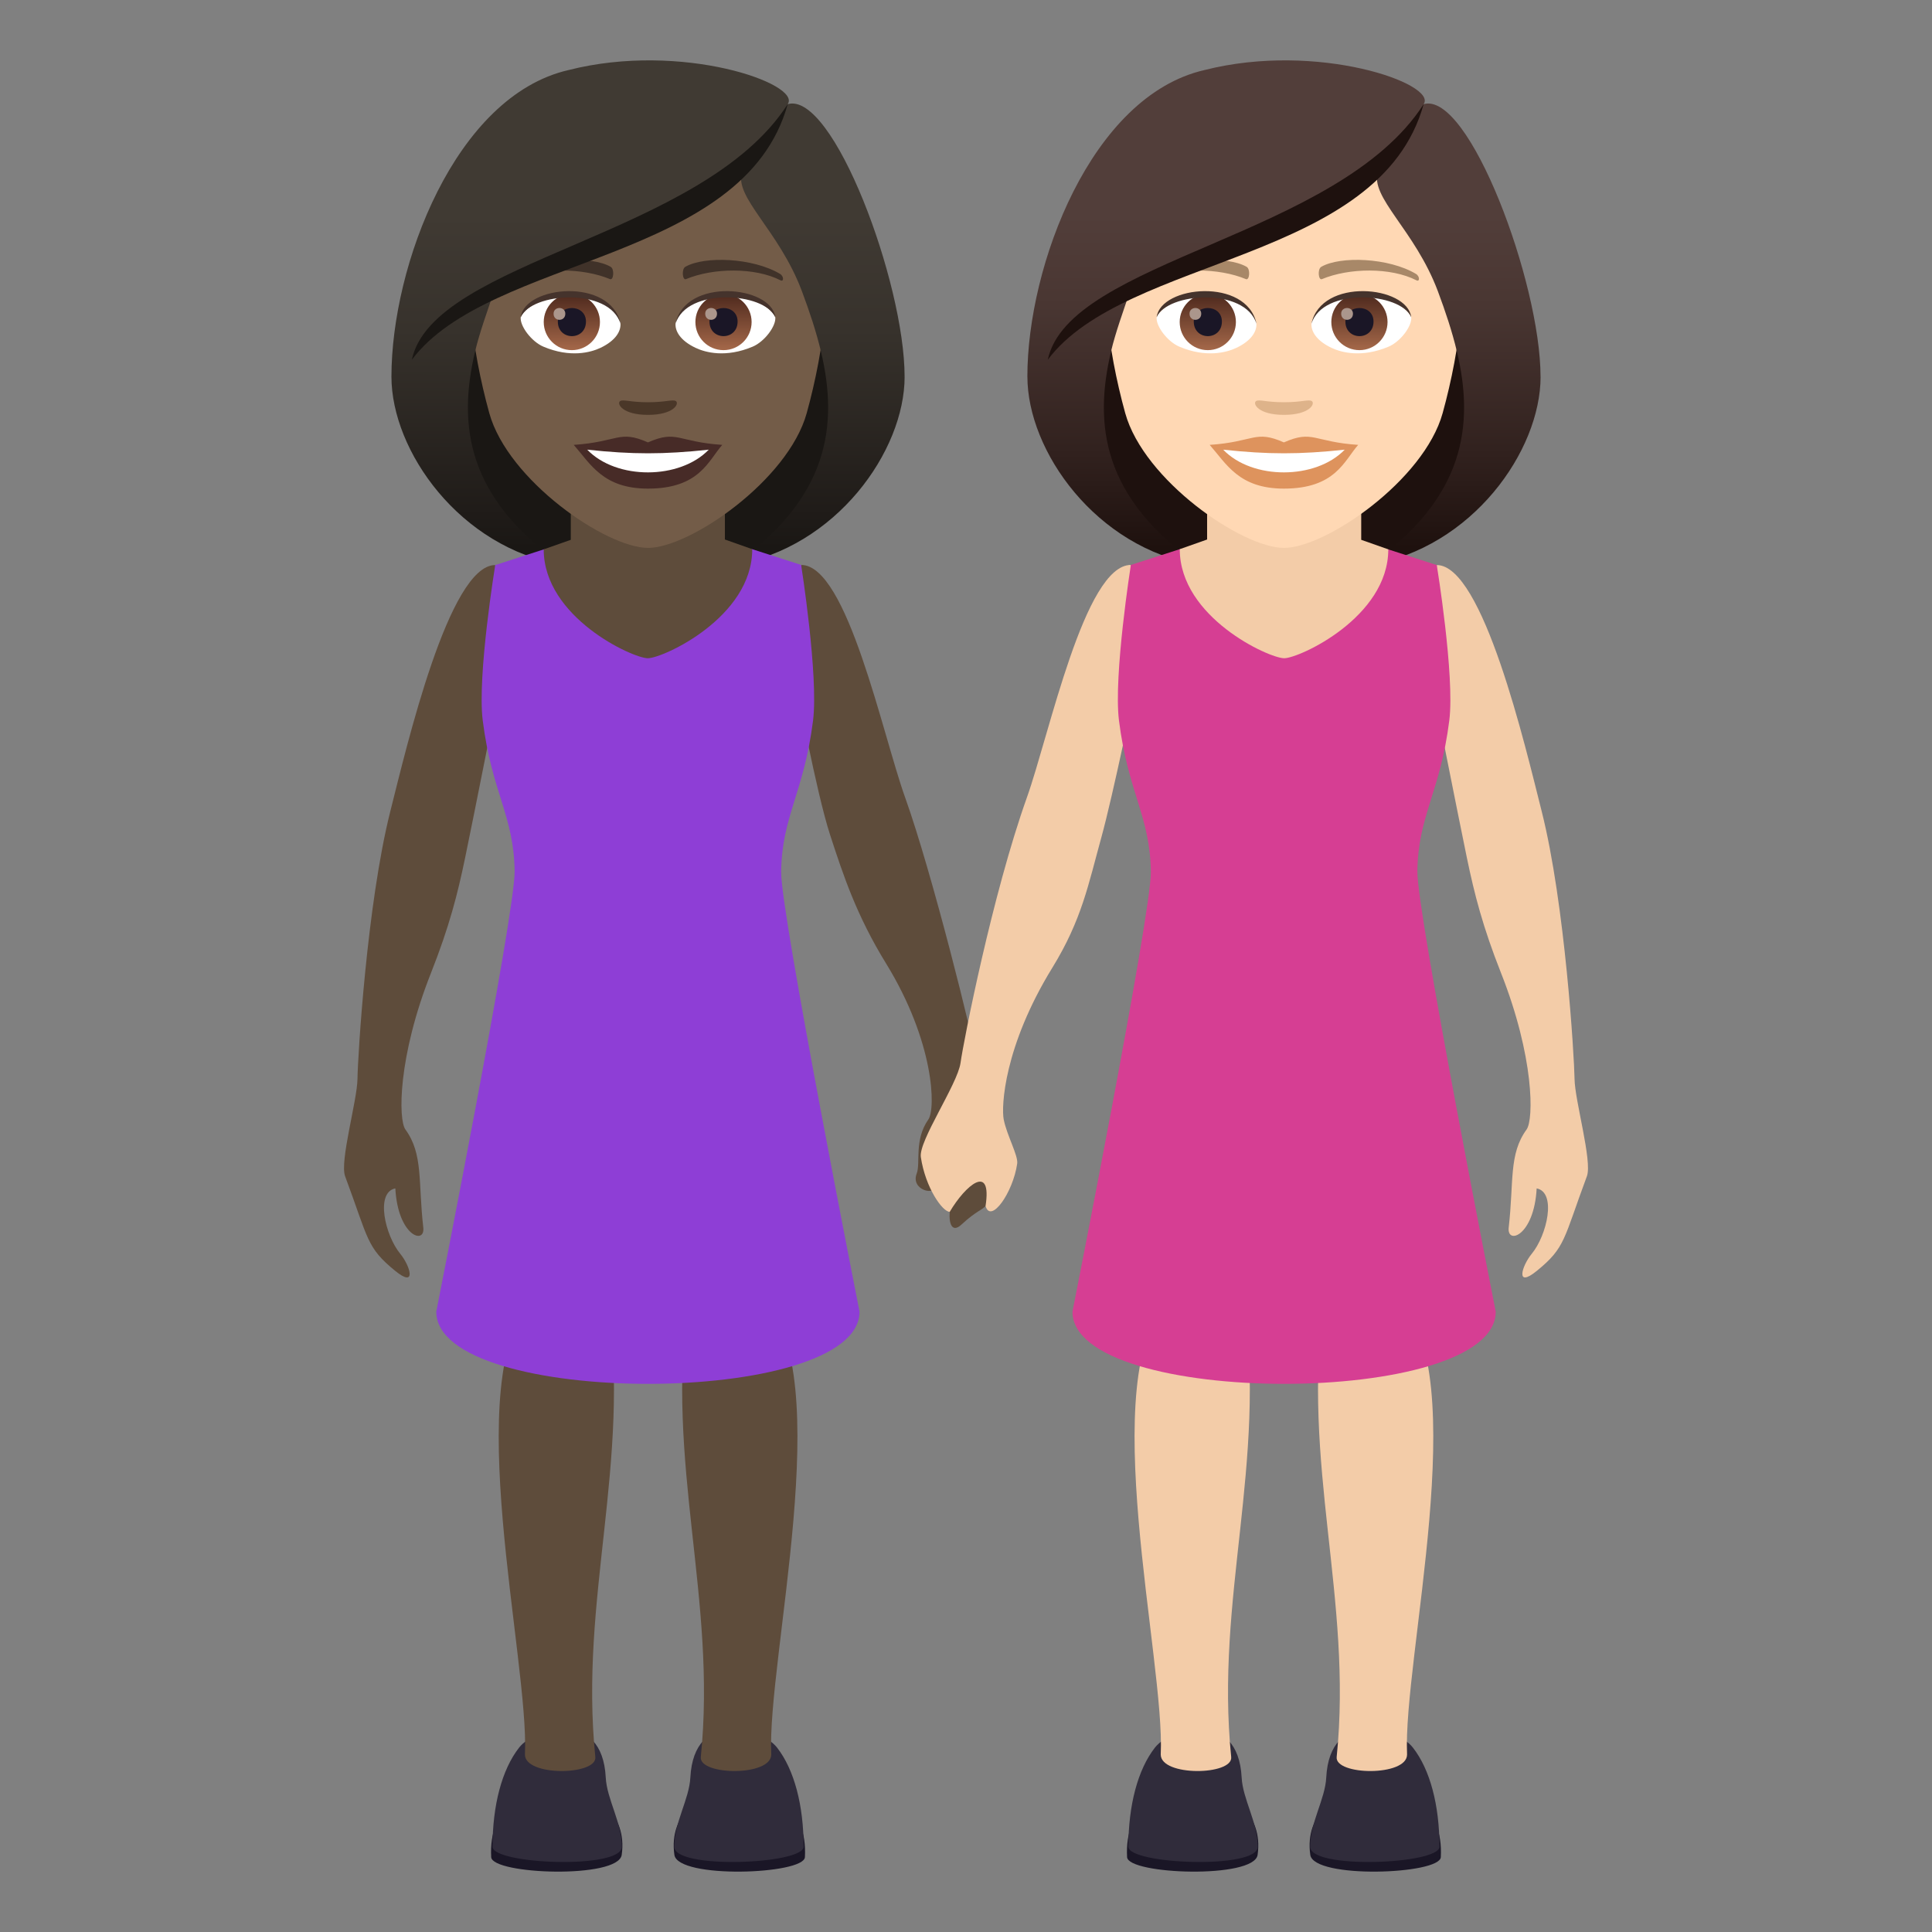 <?xml version="1.0" encoding="utf-8"?>
<!-- Generator: Adobe Illustrator 15.0.0, SVG Export Plug-In . SVG Version: 6.00 Build 0)  -->
<!DOCTYPE svg PUBLIC "-//W3C//DTD SVG 1.1//EN" "http://www.w3.org/Graphics/SVG/1.1/DTD/svg11.dtd">
<svg version="1.1" id="Layer_1" xmlns:x="http://ns.adobe.com/Extensibility/1.0/" xmlns:i="http://ns.adobe.com/AdobeIllustrator/10.0/" xmlns:graph="http://ns.adobe.com/Graphs/1.0/"
	 xmlns="http://www.w3.org/2000/svg" xmlns:xlink="http://www.w3.org/1999/xlink" xmlns:a="http://ns.adobe.com/AdobeSVGViewerExtensions/3.0/"
	 x="0px" y="0px" width="64px" height="64px" viewBox="0 0 64 64" enable-background="new 0 0 64 64" xml:space="preserve">
<rect x="0" y="0" width="64" height="64" fill="#808080" stroke="none"/>
<path fill="#5E4C3B" d="M32.357,35.192c-0.102-0.73-1.486-6.303-2.373-8.773c-0.75-2.086-1.914-7.705-3.445-7.705l-0.16,3.967
	c0,0,0.664,3.576,1.117,4.969c0.438,1.345,0.877,2.675,1.854,4.263c1.605,2.609,1.65,4.817,1.404,5.169
	c-0.48,0.684-0.254,1.449-0.387,1.793c-0.215,0.553,0.66,0.77,0.609,0.375c0.211,0.01,0.484,0.895,0.484,0.895
	c-0.031,0.402,0.084,0.707,0.393,0.418c0.986-0.916,0.744-0.041,1.373-2.23C33.375,37.815,32.457,35.903,32.357,35.192z"/>
<path fill="#5E4C3B" d="M11.842,35.741c0.008-0.717,0.314-5.801,1.088-8.867c0.543-2.148,1.943-8.156,3.475-8.156l0.15,3.963
	c0,0-0.85,4.307-1.148,5.738c-0.25,1.207-0.523,2.275-1.129,3.809c-1.104,2.791-1.086,4.859-0.848,5.188
	c0.594,0.814,0.418,1.732,0.592,3.246c0.068,0.586-0.842,0.287-0.926-1.295c-0.666,0.131-0.344,1.551,0.164,2.168
	c0.328,0.398,0.555,1.154-0.168,0.564c-0.955-0.777-0.881-1.041-1.66-3.135C11.248,38.47,11.832,36.46,11.842,35.741z"/>
<path fill="#1A1626" d="M16.271,61.519c0.031,0.578,4.209,0.729,4.324-0.074C20.99,58.679,16.096,58.206,16.271,61.519z"/>
<path fill="#302C3B" d="M16.316,61.175c0,0.582,4.283,0.762,4.283,0c0-0.814-0.496-1.57-0.533-2.295
	c-0.117-2.287-2.348-1.66-2.869-0.99C16.625,58.62,16.316,59.804,16.316,61.175z"/>
<path fill="#5E4C3B" d="M19.721,58.204c0.063,0.611-2.33,0.652-2.332-0.082c0.148-3.127-2.195-12.578,0.254-15.059
	c0.498-0.506,2.498,0,2.498,0C20.902,48.487,19.186,52.948,19.721,58.204z"/>
<path fill="#1A1626" d="M26.664,61.519c-0.029,0.578-4.209,0.729-4.324-0.074C21.945,58.679,26.84,58.206,26.664,61.519z"/>
<path fill="#302C3B" d="M26.621,61.175c0,0.582-4.285,0.762-4.285,0c0-0.814,0.496-1.57,0.533-2.295
	c0.119-2.287,2.348-1.66,2.871-0.99C26.311,58.62,26.621,59.804,26.621,61.175z"/>
<path fill="#5E4C3B" d="M23.215,58.204c-0.063,0.611,2.33,0.652,2.334-0.082c-0.15-3.127,2.193-12.578-0.254-15.059
	c-0.498-0.506-2.5,0-2.5,0C22.035,48.487,23.75,52.948,23.215,58.204z"/>
<path fill="#1A1714" d="M24.299,18.716c5.668-2.266,5.102-7.65,5.102-7.65H13.533c0,0-0.566,5.385,5.1,7.65
	c0,0,1.133,0.283,2.832,0.283C23.166,18.999,24.299,18.716,24.299,18.716z"/>
<linearGradient id="SVGID_1_" gradientUnits="userSpaceOnUse" x1="15.26" y1="18.998" x2="15.26" y2="2.045" gradientTransform="matrix(1 0 0 1 11.873 0)">
	<stop  offset="0.05" style="stop-color:#1A1714"/>
	<stop  offset="0.112" style="stop-color:#1F1B18"/>
	<stop  offset="0.476" style="stop-color:#37322C"/>
	<stop  offset="0.7" style="stop-color:#403A33"/>
	<a:midPointStop  offset="0.05" style="stop-color:#1A1714"/>
	<a:midPointStop  offset="0.4" style="stop-color:#1A1714"/>
	<a:midPointStop  offset="0.7" style="stop-color:#403A33"/>
</linearGradient>
<path fill="url(#SVGID_1_)" d="M27.195,11.642c0.58,2.439,0.273,4.855-2.896,7.074c3.4-0.566,5.668-3.777,5.668-6.24L27.195,11.642z
	"/>
<linearGradient id="SVGID_2_" gradientUnits="userSpaceOnUse" x1="1776.888" y1="18.998" x2="1776.888" y2="2.045" gradientTransform="matrix(-1 0 0 1 1792.688 0)">
	<stop  offset="0.05" style="stop-color:#1A1714"/>
	<stop  offset="0.112" style="stop-color:#1F1B18"/>
	<stop  offset="0.476" style="stop-color:#37322C"/>
	<stop  offset="0.7" style="stop-color:#403A33"/>
	<a:midPointStop  offset="0.05" style="stop-color:#1A1714"/>
	<a:midPointStop  offset="0.4" style="stop-color:#1A1714"/>
	<a:midPointStop  offset="0.7" style="stop-color:#403A33"/>
</linearGradient>
<path fill="url(#SVGID_2_)" d="M15.738,11.642c-0.58,2.439-0.275,4.855,2.895,7.074c-3.4-0.566-5.666-3.777-5.666-6.24
	L15.738,11.642z"/>
<path fill="#8E3ED6" d="M26.539,18.714l-1.619-0.521l-6.908,0.006l-1.607,0.52c0,0-0.6,3.664-0.414,5.146
	c0.303,2.4,1.031,3.143,1.057,4.996c0.02,1.379-2.596,14.59-2.596,14.59c0,3.188,14.021,3.188,14.021,0
	c0,0-2.613-13.199-2.596-14.564c0.021-1.85,0.752-2.613,1.057-5.021C27.117,22.382,26.539,18.714,26.539,18.714z"/>
<path fill="#5E4C3B" d="M18.908,17.882c0-0.75,0-2.416,0-2.416h5.105c0,0,0,1.654,0,2.406l0.906,0.32
	c0,2.26-2.957,3.613-3.459,3.613c-0.5,0-3.449-1.354-3.449-3.607L18.908,17.882z"/>
<path fill="#735C48" d="M21.467,2.851c-4.113,0-6.094,3.348-5.846,7.654c0.051,0.863,0.291,2.113,0.588,3.182
	c0.617,2.225,3.871,4.463,5.258,4.463c1.385,0,4.639-2.238,5.256-4.463c0.297-1.068,0.537-2.318,0.588-3.182
	C27.559,6.198,25.578,2.851,21.467,2.851z"/>
<path fill="#472B27" d="M21.465,14.655c-0.963-0.424-0.971-0.018-2.459,0.082c0.559,0.635,0.971,1.449,2.459,1.449
	c1.709,0,1.998-0.926,2.461-1.449C22.436,14.638,22.43,14.231,21.465,14.655z"/>
<path fill="#FFFFFF" d="M19.453,14.896c0.971,1.01,3.066,0.996,4.025,0C21.982,15.056,20.949,15.056,19.453,14.896z"/>
<path fill="#403229" d="M25.836,9.071c-0.895-0.533-2.496-0.598-3.131-0.234c-0.135,0.072-0.098,0.457,0.018,0.41
	c0.904-0.377,2.283-0.396,3.133,0.039C25.969,9.345,25.971,9.149,25.836,9.071z"/>
<path fill="#403229" d="M17.096,9.071c0.895-0.533,2.496-0.598,3.131-0.234c0.135,0.072,0.1,0.457-0.018,0.41
	c-0.904-0.377-2.281-0.396-3.131,0.039C16.963,9.345,16.961,9.149,17.096,9.071z"/>
<path fill="#4A3728" d="M22.391,13.288c-0.098-0.068-0.328,0.037-0.926,0.037c-0.596,0-0.826-0.105-0.924-0.037
	c-0.117,0.082,0.07,0.455,0.924,0.455C22.32,13.743,22.508,13.372,22.391,13.288z"/>
<path id="Path_1562_" fill="#FFFFFF" d="M20.551,10.687c0.035,0.271-0.15,0.594-0.66,0.836c-0.326,0.154-1.002,0.336-1.889-0.039
	c-0.398-0.168-0.787-0.689-0.752-0.979C17.732,9.597,20.102,9.464,20.551,10.687z"/>
<linearGradient id="Oval_1_" gradientUnits="userSpaceOnUse" x1="-427.347" y1="480.499" x2="-427.347" y2="480.782" gradientTransform="matrix(6.57 0 0 -6.57 2826.655 3168.528)">
	<stop  offset="0" style="stop-color:#A6694A"/>
	<stop  offset="1" style="stop-color:#4F2A1E"/>
	<a:midPointStop  offset="0" style="stop-color:#A6694A"/>
	<a:midPointStop  offset="0.5" style="stop-color:#A6694A"/>
	<a:midPointStop  offset="1" style="stop-color:#4F2A1E"/>
</linearGradient>
<circle id="Oval_282_" fill="url(#Oval_1_)" cx="18.943" cy="10.668" r="0.931"/>
<path id="Path_1561_" fill="#1A1626" d="M18.479,10.651c0,0.645,0.932,0.645,0.932,0C19.41,10.054,18.479,10.054,18.479,10.651z"/>
<path id="Path_1560_" fill="#AB968C" d="M18.338,10.392c0,0.27,0.389,0.27,0.389,0C18.727,10.14,18.338,10.14,18.338,10.392z"/>
<path id="Path_1559_" fill="#45332C" d="M20.557,10.724c-0.379-1.215-2.955-1.037-3.307-0.219
	C17.381,9.458,20.234,9.183,20.557,10.724z"/>
<path id="Path_1558_" fill="#FFFFFF" d="M22.381,10.687c-0.035,0.271,0.15,0.594,0.662,0.836c0.324,0.154,1,0.336,1.889-0.039
	c0.398-0.168,0.785-0.689,0.75-0.979C25.201,9.597,22.832,9.464,22.381,10.687z"/>
<linearGradient id="Oval_2_" gradientUnits="userSpaceOnUse" x1="-429.281" y1="480.499" x2="-429.281" y2="480.782" gradientTransform="matrix(6.57 0 0 -6.57 2844.386 3168.528)">
	<stop  offset="0" style="stop-color:#A6694A"/>
	<stop  offset="1" style="stop-color:#4F2A1E"/>
	<a:midPointStop  offset="0" style="stop-color:#A6694A"/>
	<a:midPointStop  offset="0.5" style="stop-color:#A6694A"/>
	<a:midPointStop  offset="1" style="stop-color:#4F2A1E"/>
</linearGradient>
<circle id="Oval_281_" fill="url(#Oval_2_)" cx="23.967" cy="10.668" r="0.931"/>
<path id="Path_1557_" fill="#1A1626" d="M23.502,10.651c0,0.645,0.932,0.645,0.932,0C24.434,10.054,23.502,10.054,23.502,10.651z"/>
<path id="Path_1556_" fill="#AB968C" d="M23.361,10.392c0,0.27,0.391,0.27,0.391,0C23.752,10.14,23.361,10.14,23.361,10.392z"/>
<path id="Path_1555_" fill="#45332C" d="M22.377,10.724c0.377-1.215,2.953-1.041,3.305-0.219
	C25.551,9.458,22.699,9.183,22.377,10.724z"/>
<linearGradient id="SVGID_3_" gradientUnits="userSpaceOnUse" x1="9.594" y1="18.999" x2="9.594" y2="2.042" gradientTransform="matrix(1 0 0 1 11.873 0)">
	<stop  offset="0.05" style="stop-color:#1A1714"/>
	<stop  offset="0.112" style="stop-color:#1F1B18"/>
	<stop  offset="0.476" style="stop-color:#37322C"/>
	<stop  offset="0.7" style="stop-color:#403A33"/>
	<a:midPointStop  offset="0.05" style="stop-color:#1A1714"/>
	<a:midPointStop  offset="0.4" style="stop-color:#1A1714"/>
	<a:midPointStop  offset="0.7" style="stop-color:#403A33"/>
</linearGradient>
<path fill="url(#SVGID_3_)" d="M26.094,3.45c0.469-0.67-3.508-2.084-7.262-1.129C15.08,3.181,12.967,8.8,12.967,12.476
	c0.336,0.266,2.389-0.398,2.771-0.834c0.154-0.645,0.398-1.305,0.627-1.992c2.818-1.631,6.006-2.014,8.217-3.967
	c-0.283,0.852,1.217,1.922,1.984,3.967c0.248,0.664,0.471,1.328,0.629,1.992c0.625,0.574,1.873,0.846,2.771,0.834
	C29.967,9.366,27.598,3.017,26.094,3.45z"/>
<path fill="#1A1714" d="M13.643,11.917c2.594-3.455,10.998-3.221,12.451-8.467C23.271,7.853,14.35,8.595,13.643,11.917z"/>
<path fill="#F3CCA8" d="M37.461,18.714c-1.531,0-2.7,5.618-3.444,7.705c-1.145,3.21-2.097,8.06-2.198,8.79
	c-0.1,0.711-1.396,2.591-1.315,3.122c0.154,1.027,0.723,1.814,0.957,1.813c0.523-0.887,1.406-1.629,1.187-0.193
	c0.173,0.596,0.907-0.436,1.048-1.404c0.038-0.266-0.344-0.938-0.447-1.465c-0.083-0.422,0.006-2.416,1.611-5.025
	c0.977-1.588,1.195-2.768,1.619-4.299c0.391-1.41,1.144-5.076,1.144-5.076L37.461,18.714z"/>
<path fill="#F3CCA8" d="M52.159,35.741c-0.009-0.717-0.314-5.801-1.089-8.867c-0.543-2.148-1.943-8.156-3.475-8.156l-0.15,3.963
	c0,0,0.851,4.307,1.148,5.738c0.251,1.207,0.523,2.275,1.129,3.809c1.104,2.791,1.087,4.859,0.848,5.188
	c-0.594,0.814-0.418,1.732-0.592,3.246c-0.068,0.586,0.842,0.287,0.926-1.295c0.666,0.131,0.344,1.551-0.164,2.168
	c-0.328,0.398-0.555,1.154,0.169,0.564c0.955-0.777,0.88-1.041,1.659-3.135C52.753,38.47,52.168,36.46,52.159,35.741z"/>
<path fill="#1A1626" d="M47.729,61.519c-0.031,0.578-4.209,0.729-4.324-0.074C43.01,58.679,47.904,58.206,47.729,61.519z"/>
<path fill="#302C3B" d="M47.684,61.175c0,0.582-4.283,0.762-4.283,0c0-0.814,0.496-1.57,0.533-2.295
	c0.117-2.287,2.348-1.66,2.869-0.99C47.375,58.62,47.684,59.804,47.684,61.175z"/>
<path fill="#F3CCA8" d="M44.279,58.204c-0.063,0.611,2.33,0.652,2.332-0.082c-0.148-3.127,2.195-12.578-0.254-15.059
	c-0.498-0.506-2.498,0-2.498,0C43.098,48.487,44.814,52.948,44.279,58.204z"/>
<path fill="#1A1626" d="M37.336,61.519c0.029,0.578,4.209,0.729,4.324-0.074C42.055,58.679,37.16,58.206,37.336,61.519z"/>
<path fill="#302C3B" d="M37.379,61.175c0,0.582,4.285,0.762,4.285,0c0-0.814-0.496-1.57-0.533-2.295
	c-0.119-2.287-2.348-1.66-2.871-0.99C37.689,58.62,37.379,59.804,37.379,61.175z"/>
<path fill="#F3CCA8" d="M40.785,58.204c0.063,0.611-2.33,0.652-2.334-0.082c0.15-3.127-2.193-12.578,0.254-15.059
	c0.498-0.506,2.5,0,2.5,0C41.965,48.487,40.25,52.948,40.785,58.204z"/>
<path fill="#1E110E" d="M45.365,18.716c5.668-2.266,5.102-7.65,5.102-7.65H34.6c0,0-0.566,5.385,5.1,7.65
	c0,0,1.133,0.283,2.832,0.283C44.232,18.999,45.365,18.716,45.365,18.716z"/>
<linearGradient id="SVGID_4_" gradientUnits="userSpaceOnUse" x1="48.199" y1="18.998" x2="48.199" y2="2.045">
	<stop  offset="0.05" style="stop-color:#1E110E"/>
	<stop  offset="0.233" style="stop-color:#31211E"/>
	<stop  offset="0.522" style="stop-color:#493632"/>
	<stop  offset="0.7" style="stop-color:#523E3A"/>
	<a:midPointStop  offset="0.05" style="stop-color:#1E110E"/>
	<a:midPointStop  offset="0.4" style="stop-color:#1E110E"/>
	<a:midPointStop  offset="0.7" style="stop-color:#523E3A"/>
</linearGradient>
<path fill="url(#SVGID_4_)" d="M48.262,11.642c0.58,2.439,0.273,4.855-2.896,7.074c3.4-0.566,5.668-3.777,5.668-6.24L48.262,11.642z
	"/>
<linearGradient id="SVGID_5_" gradientUnits="userSpaceOnUse" x1="1743.948" y1="18.998" x2="1743.948" y2="2.045" gradientTransform="matrix(-1 0 0 1 1780.814 0)">
	<stop  offset="0.05" style="stop-color:#1E110E"/>
	<stop  offset="0.233" style="stop-color:#31211E"/>
	<stop  offset="0.522" style="stop-color:#493632"/>
	<stop  offset="0.7" style="stop-color:#523E3A"/>
	<a:midPointStop  offset="0.05" style="stop-color:#1E110E"/>
	<a:midPointStop  offset="0.4" style="stop-color:#1E110E"/>
	<a:midPointStop  offset="0.7" style="stop-color:#523E3A"/>
</linearGradient>
<path fill="url(#SVGID_5_)" d="M36.805,11.642c-0.58,2.439-0.275,4.855,2.895,7.074c-3.4-0.566-5.666-3.777-5.666-6.24
	L36.805,11.642z"/>
<path fill="#D63E93" d="M37.461,18.714l1.619-0.521l6.908,0.006l1.607,0.52c0,0,0.6,3.664,0.415,5.146
	c-0.304,2.4-1.032,3.143-1.058,4.996c-0.019,1.379,2.596,14.59,2.596,14.59c0,3.188-14.021,3.188-14.021,0
	c0,0,2.614-13.199,2.596-14.564c-0.021-1.85-0.752-2.613-1.056-5.021C36.883,22.382,37.461,18.714,37.461,18.714z"/>
<path fill="#F3CCA8" d="M45.092,17.882c0-0.75,0-2.416,0-2.416h-5.105c0,0,0,1.654,0,2.406l-0.906,0.32
	c0,2.26,2.957,3.613,3.459,3.613c0.5,0,3.449-1.354,3.449-3.607L45.092,17.882z"/>
<path fill="#FFD8B4" d="M42.533,2.851c-4.113,0-6.094,3.348-5.846,7.654c0.051,0.863,0.291,2.113,0.588,3.182
	c0.617,2.225,3.871,4.463,5.258,4.463c1.385,0,4.639-2.238,5.256-4.463c0.297-1.068,0.537-2.318,0.588-3.182
	C48.625,6.198,46.645,2.851,42.533,2.851z"/>
<path fill="#DE935D" d="M42.531,14.655c-0.963-0.424-0.971-0.018-2.459,0.082c0.559,0.635,0.971,1.449,2.459,1.449
	c1.709,0,1.998-0.926,2.461-1.449C43.502,14.638,43.496,14.231,42.531,14.655z"/>
<path fill="#FFFFFF" d="M40.52,14.896c0.971,1.01,3.066,0.996,4.025,0C43.049,15.056,42.016,15.056,40.52,14.896z"/>
<path fill="#A88868" d="M46.902,9.071c-0.895-0.533-2.496-0.598-3.131-0.234c-0.135,0.072-0.098,0.457,0.018,0.41
	c0.904-0.377,2.283-0.396,3.133,0.039C47.035,9.345,47.037,9.149,46.902,9.071z"/>
<path fill="#A88868" d="M38.162,9.071c0.895-0.533,2.496-0.598,3.131-0.234c0.135,0.072,0.1,0.457-0.018,0.41
	c-0.904-0.377-2.281-0.396-3.131,0.039C38.029,9.345,38.027,9.149,38.162,9.071z"/>
<path fill="#DEB38A" d="M43.457,13.288c-0.098-0.068-0.328,0.037-0.926,0.037c-0.596,0-0.826-0.105-0.924-0.037
	c-0.117,0.082,0.07,0.455,0.924,0.455C43.387,13.743,43.574,13.372,43.457,13.288z"/>
<path id="Path_1570_" fill="#FFFFFF" d="M41.617,10.687c0.035,0.271-0.15,0.594-0.66,0.836c-0.326,0.154-1.002,0.336-1.889-0.039
	c-0.398-0.168-0.787-0.689-0.752-0.979C38.799,9.597,41.168,9.464,41.617,10.687z"/>
<linearGradient id="Oval_3_" gradientUnits="userSpaceOnUse" x1="-422.333" y1="480.499" x2="-422.333" y2="480.782" gradientTransform="matrix(6.57 0 0 -6.57 2814.78 3168.528)">
	<stop  offset="0" style="stop-color:#A6694A"/>
	<stop  offset="1" style="stop-color:#4F2A1E"/>
	<a:midPointStop  offset="0" style="stop-color:#A6694A"/>
	<a:midPointStop  offset="0.5" style="stop-color:#A6694A"/>
	<a:midPointStop  offset="1" style="stop-color:#4F2A1E"/>
</linearGradient>
<circle id="Oval_284_" fill="url(#Oval_3_)" cx="40.01" cy="10.668" r="0.931"/>
<path id="Path_1569_" fill="#1A1626" d="M39.545,10.651c0,0.645,0.932,0.645,0.932,0C40.477,10.054,39.545,10.054,39.545,10.651z"/>
<path id="Path_1568_" fill="#AB968C" d="M39.404,10.392c0,0.27,0.389,0.27,0.389,0C39.793,10.14,39.404,10.14,39.404,10.392z"/>
<path id="Path_1567_" fill="#45332C" d="M41.623,10.724c-0.379-1.215-2.955-1.037-3.307-0.219
	C38.447,9.458,41.301,9.183,41.623,10.724z"/>
<path id="Path_1566_" fill="#FFFFFF" d="M43.447,10.687c-0.035,0.271,0.15,0.594,0.662,0.836c0.324,0.154,1,0.336,1.889-0.039
	c0.398-0.168,0.785-0.689,0.75-0.979C46.268,9.597,43.898,9.464,43.447,10.687z"/>
<linearGradient id="Oval_4_" gradientUnits="userSpaceOnUse" x1="-424.267" y1="480.499" x2="-424.267" y2="480.782" gradientTransform="matrix(6.57 0 0 -6.57 2832.511 3168.528)">
	<stop  offset="0" style="stop-color:#A6694A"/>
	<stop  offset="1" style="stop-color:#4F2A1E"/>
	<a:midPointStop  offset="0" style="stop-color:#A6694A"/>
	<a:midPointStop  offset="0.5" style="stop-color:#A6694A"/>
	<a:midPointStop  offset="1" style="stop-color:#4F2A1E"/>
</linearGradient>
<circle id="Oval_283_" fill="url(#Oval_4_)" cx="45.033" cy="10.668" r="0.931"/>
<path id="Path_1565_" fill="#1A1626" d="M44.568,10.651c0,0.645,0.932,0.645,0.932,0C45.5,10.054,44.568,10.054,44.568,10.651z"/>
<path id="Path_1564_" fill="#AB968C" d="M44.428,10.392c0,0.27,0.391,0.27,0.391,0C44.818,10.14,44.428,10.14,44.428,10.392z"/>
<path id="Path_1563_" fill="#45332C" d="M43.443,10.724c0.377-1.215,2.953-1.041,3.305-0.219
	C46.617,9.458,43.766,9.183,43.443,10.724z"/>
<linearGradient id="SVGID_6_" gradientUnits="userSpaceOnUse" x1="42.533" y1="18.999" x2="42.533" y2="2.042">
	<stop  offset="0.05" style="stop-color:#1E110E"/>
	<stop  offset="0.233" style="stop-color:#31211E"/>
	<stop  offset="0.522" style="stop-color:#493632"/>
	<stop  offset="0.7" style="stop-color:#523E3A"/>
	<a:midPointStop  offset="0.05" style="stop-color:#1E110E"/>
	<a:midPointStop  offset="0.4" style="stop-color:#1E110E"/>
	<a:midPointStop  offset="0.7" style="stop-color:#523E3A"/>
</linearGradient>
<path fill="url(#SVGID_6_)" d="M47.16,3.45c0.469-0.67-3.508-2.084-7.262-1.129c-3.752,0.859-5.865,6.479-5.865,10.154
	c0.336,0.266,2.389-0.398,2.771-0.834c0.154-0.645,0.398-1.305,0.627-1.992c2.818-1.631,6.006-2.014,8.217-3.967
	c-0.283,0.852,1.217,1.922,1.984,3.967c0.248,0.664,0.471,1.328,0.629,1.992c0.625,0.574,1.873,0.846,2.771,0.834
	C51.033,9.366,48.664,3.017,47.16,3.45z"/>
<path fill="#1E110E" d="M34.709,11.917C37.303,8.462,45.707,8.696,47.16,3.45C44.338,7.853,35.416,8.595,34.709,11.917z"/>
</svg>
